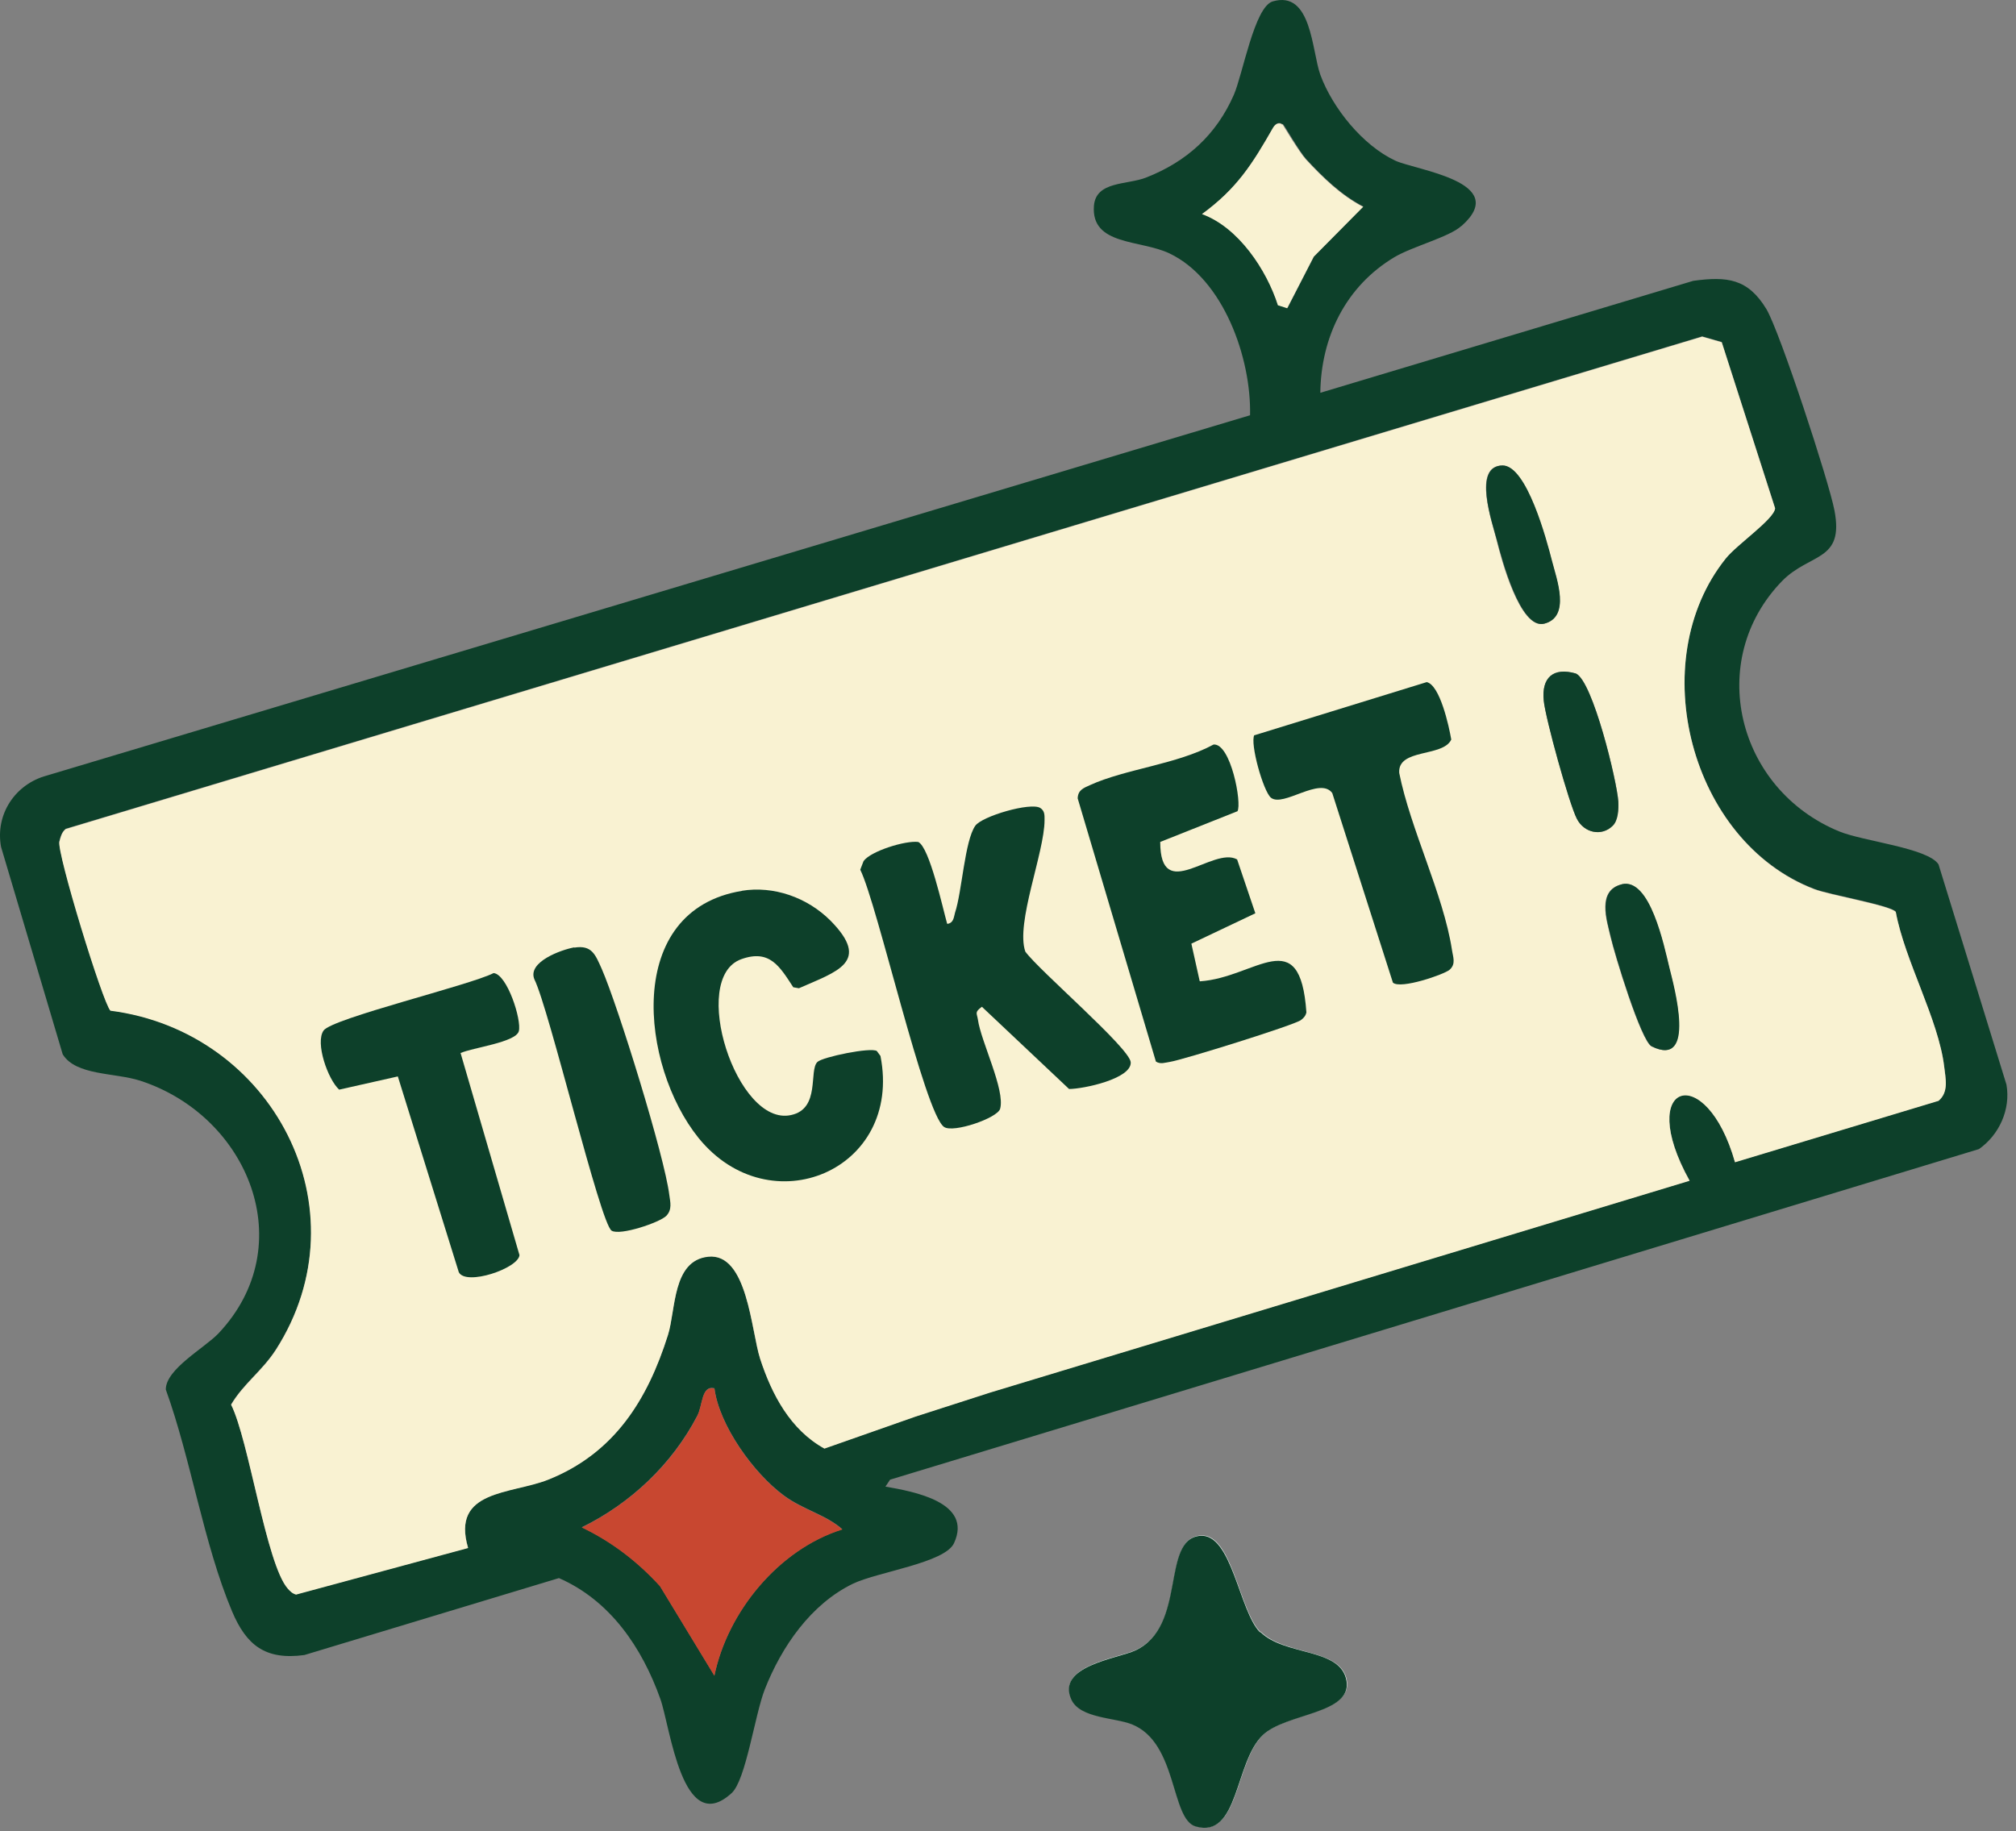 <svg width="142" height="129" viewBox="0 0 142 129" fill="none" xmlns="http://www.w3.org/2000/svg">
<rect x="0" y="0" width="142" height="129" fill="#808080" stroke="none"/>
<path d="M88.773 114.968C87.279 113.478 86.789 107.964 84.547 108.174C81.769 108.43 83.683 114.549 79.994 116.247C78.71 116.829 74.391 117.341 75.488 119.714C76.095 121.04 78.523 120.947 79.761 121.459C82.983 122.762 82.469 128.136 84.244 128.648C87.302 129.532 86.975 124.088 88.983 122.203C90.641 120.645 95.264 120.691 94.867 118.388C94.47 116.084 90.501 116.666 88.797 114.944L88.773 114.968Z" fill="white"/>
<path d="M102.899 15.946C102.081 16.691 99.49 17.366 98.229 18.11C94.797 20.157 93.046 23.741 92.999 27.672L119.265 19.785C121.647 19.459 123.118 19.622 124.425 21.786C125.383 23.415 128.815 33.885 129.212 35.955C129.912 39.585 127.484 38.933 125.523 40.934C120.106 46.518 122.324 55.592 129.539 58.57C131.22 59.268 135.796 59.733 136.543 60.897L141.329 76.415C141.633 78.16 140.816 79.952 139.391 80.952L62.694 104.242L62.367 104.73C64.351 105.079 68.53 105.824 67.2 108.709C66.569 110.105 61.83 110.733 60.078 111.571C57.113 113.013 55.059 115.991 53.868 119.016C53.167 120.807 52.537 125.414 51.533 126.322C48.054 129.509 47.214 121.645 46.513 119.691C45.229 116.084 42.988 112.757 39.369 111.175L21.438 116.596C18.683 116.969 17.352 115.898 16.348 113.525C14.34 108.756 13.453 102.799 11.678 97.89C11.678 96.448 14.387 94.982 15.391 93.935C21.227 87.746 17.515 78.626 9.88 76.136C8.083 75.555 5.351 75.787 4.417 74.275L0.074 59.664C-0.346 57.383 1.055 55.243 3.296 54.638L88.049 29.255C88.143 25.23 86.181 19.669 82.376 17.854C80.344 16.877 76.842 17.319 77.052 14.504C77.192 12.736 79.411 13.038 80.741 12.503C83.59 11.386 85.668 9.502 86.905 6.686C87.536 5.244 88.353 0.497 89.637 0.102C92.392 -0.712 92.392 3.569 92.999 5.267C93.863 7.617 95.988 10.246 98.276 11.316C99.723 11.991 106.424 12.805 102.969 15.9L102.899 15.946ZM90.337 8.757C90.151 8.594 89.87 8.641 89.684 8.99C88.213 11.549 87.139 13.271 84.687 15.062C87.255 16.016 89.24 18.994 90.034 21.484L90.688 21.693L92.555 18.064L96.034 14.55C94.47 13.736 93.209 12.503 92.019 11.223C91.528 10.688 90.478 8.827 90.361 8.734L90.337 8.757ZM69.768 98.076L119.009 83.163C115.133 76.183 120.153 74.67 122.207 81.86L136.543 77.532C137.267 76.904 137.033 75.927 136.94 75.112C136.52 71.785 134.161 67.667 133.531 64.224C133.134 63.758 128.885 63.037 127.787 62.618C119.032 59.268 115.763 46.541 121.554 39.329C122.347 38.352 124.962 36.584 125.032 35.792L121.273 24.09L119.896 23.694L4.627 58.384C4.347 58.617 4.254 58.942 4.184 59.268C3.997 59.989 7.265 70.669 7.779 71.18C19.196 72.646 25.804 85.14 19.43 95.075C18.449 96.587 17.165 97.448 16.278 98.937C17.539 101.473 18.753 110.198 20.27 111.896C20.434 112.083 20.597 112.245 20.854 112.315L32.971 109.035C31.758 104.917 36.007 105.266 38.622 104.219C43.268 102.357 45.626 98.588 47.05 94.028C47.611 92.236 47.354 88.793 49.875 88.514C52.654 88.211 52.887 93.725 53.541 95.703C54.358 98.193 55.666 100.705 58.071 102.032L64.491 99.775M50.319 97.797C49.385 97.588 49.525 98.984 49.105 99.751C47.331 103.148 44.412 105.917 40.98 107.592C43.081 108.593 44.926 110.012 46.49 111.734L50.319 118.039C51.253 113.525 54.849 109.151 59.331 107.732C58.187 106.708 56.576 106.359 55.222 105.359C53.097 103.8 50.646 100.403 50.319 97.774V97.797Z" fill="#0D402A"/>
<path d="M88.773 114.969C90.5 116.69 94.446 116.062 94.843 118.412C95.24 120.762 90.617 120.669 88.959 122.228C86.951 124.112 87.278 129.557 84.22 128.673C82.445 128.161 82.959 122.786 79.737 121.483C78.523 120.995 76.071 121.064 75.464 119.738C74.367 117.365 78.71 116.853 79.971 116.272C83.636 114.573 81.745 108.454 84.523 108.198C86.765 107.989 87.278 113.503 88.749 114.992L88.773 114.969Z" fill="#0D402A"/>
<path d="M64.491 99.799L58.071 102.055C55.666 100.729 54.358 98.24 53.541 95.727C52.911 93.773 52.654 88.235 49.875 88.538C47.354 88.817 47.611 92.26 47.05 94.052C45.603 98.635 43.268 102.381 38.622 104.242C35.983 105.289 31.757 104.94 32.971 109.059L20.854 112.339C20.597 112.269 20.434 112.106 20.27 111.92C18.753 110.199 17.538 101.474 16.278 98.961C17.165 97.472 18.449 96.611 19.43 95.099C25.78 85.164 19.196 72.67 7.779 71.204C7.242 70.692 3.973 60.013 4.184 59.292C4.277 58.966 4.347 58.641 4.627 58.408L119.896 23.718L121.273 24.113L125.032 35.816C124.962 36.584 122.347 38.352 121.554 39.353C115.763 46.589 119.055 59.292 127.787 62.642C128.861 63.061 133.134 63.782 133.531 64.248C134.161 67.668 136.543 71.809 136.94 75.136C137.033 75.974 137.29 76.928 136.543 77.556L122.207 81.883C120.176 74.694 115.133 76.207 119.009 83.186L69.768 98.1M105.84 32.792C103.669 32.792 105.117 36.817 105.42 38.073C105.724 39.33 107.055 44.378 108.759 43.936C110.65 43.448 109.623 40.795 109.296 39.516C108.922 38.073 107.521 32.815 105.817 32.792H105.84ZM113.592 58.175C113.965 57.803 114.012 56.989 113.989 56.477C113.895 55.034 112.191 47.984 111 47.449C109.389 46.984 108.572 47.752 108.736 49.357C108.852 50.59 110.533 56.593 111.07 57.687C111.584 58.687 112.821 58.943 113.592 58.175ZM114.246 62.293C112.448 62.712 113.172 64.853 113.428 65.969C113.709 67.203 115.576 73.345 116.324 73.717C119.499 75.276 117.888 69.459 117.561 68.156C117.187 66.621 116.207 61.828 114.222 62.293H114.246Z" fill="#F9F2D2"/>
<path d="M66.733 65.086C67.177 65.016 67.177 64.621 67.27 64.295C67.76 62.829 67.947 59.246 68.694 58.176C69.161 57.501 72.593 56.501 73.27 56.919C73.597 57.129 73.574 57.431 73.574 57.78C73.574 60.06 71.519 65.04 72.22 67.04C73.177 68.367 79.574 73.834 79.644 74.835C79.715 75.998 76.306 76.719 75.302 76.719L69.161 70.926C68.624 71.321 68.811 71.368 68.881 71.833C69.091 73.369 70.819 76.789 70.445 78.115C70.259 78.767 67.153 79.837 66.5 79.395C65.122 78.464 61.807 63.713 60.593 61.27L60.826 60.665C61.316 59.967 63.768 59.2 64.678 59.316C65.472 59.688 66.406 63.992 66.71 65.063L66.733 65.086Z" fill="#0D402A"/>
<path d="M84.523 69.133C88.446 68.877 91.574 64.921 92.018 71.32C91.971 71.552 91.831 71.715 91.644 71.855C91.294 72.18 83.309 74.67 82.399 74.81C82.072 74.856 81.745 74.996 81.418 74.786L75.908 56.243C75.931 55.661 76.305 55.522 76.772 55.312C79.27 54.172 82.912 53.847 85.481 52.451C86.695 52.358 87.489 56.615 87.162 57.151L81.722 59.314C81.722 63.735 85.434 59.593 87.138 60.547L88.422 64.34L83.916 66.48L84.5 69.109L84.523 69.133Z" fill="#0D402A"/>
<path d="M52.234 62.758C54.499 62.386 56.857 63.224 58.491 64.852C61.386 67.784 58.958 68.435 56.273 69.622L55.876 69.552C54.919 68.086 54.218 66.853 52.211 67.575C48.522 68.901 51.884 79.394 55.713 78.556C57.814 78.114 56.95 75.392 57.581 74.81C57.954 74.461 61.34 73.763 61.76 74.043L62.017 74.391C63.604 82.465 54.218 86.374 49.199 80.162C45.113 75.09 43.899 64.108 52.281 62.758H52.234Z" fill="#0D402A"/>
<path d="M88.353 51.8L100.494 48.054C101.428 48.263 102.058 51.148 102.222 52.102C101.638 53.358 98.439 52.707 98.556 54.452C99.35 58.431 101.661 62.991 102.268 66.899C102.338 67.411 102.572 67.9 102.105 68.319C101.731 68.644 98.649 69.715 98.112 69.226L93.84 55.871C92.976 54.685 90.384 56.895 89.52 56.197C88.983 55.755 88.026 52.358 88.353 51.776V51.8Z" fill="#0D402A"/>
<path d="M32.434 74.159L36.59 88.421C36.52 89.352 32.831 90.608 32.318 89.631L28.022 75.834L23.889 76.765C23.095 76.043 22.185 73.461 22.792 72.6C23.399 71.739 33.088 69.413 34.769 68.552C35.726 68.645 36.754 71.856 36.544 72.647C36.334 73.438 33.252 73.81 32.458 74.182L32.434 74.159Z" fill="#0D402A"/>
<path d="M40.443 66.761C41.704 66.552 41.937 67.273 42.381 68.25C43.525 70.856 46.817 81.489 47.144 84.187C47.214 84.699 47.354 85.211 46.934 85.653C46.49 86.118 43.665 87.072 43.081 86.7C42.287 86.212 38.668 71.042 37.641 68.995C37.127 67.761 39.556 66.901 40.466 66.738L40.443 66.761Z" fill="#0D402A"/>
<path d="M50.319 97.797C50.646 100.426 53.097 103.823 55.222 105.382C56.576 106.382 58.187 106.731 59.331 107.755C54.848 109.151 51.253 113.548 50.319 118.062L46.49 111.757C44.925 110.035 43.081 108.616 40.98 107.615C44.412 105.917 47.354 103.171 49.105 99.775C49.502 99.007 49.385 97.611 50.319 97.82V97.797Z" fill="#C84730"/>
<path d="M90.337 8.757C90.337 8.757 91.504 10.711 91.995 11.246C93.186 12.526 94.446 13.759 96.011 14.573L92.532 18.086L90.664 21.716L90.01 21.506C89.216 19.017 87.232 16.016 84.664 15.085C87.138 13.27 88.213 11.549 89.66 9.013C89.847 8.687 90.127 8.617 90.314 8.78L90.337 8.757Z" fill="#F9F2D2"/>
<path d="M113.592 58.175C112.821 58.943 111.584 58.687 111.07 57.686C110.51 56.616 108.852 50.59 108.735 49.357C108.572 47.751 109.389 46.984 111 47.449C112.191 47.984 113.895 55.034 113.989 56.476C114.012 56.988 113.989 57.802 113.592 58.175Z" fill="#0D402A"/>
<path d="M114.245 62.293C116.23 61.828 117.21 66.621 117.584 68.156C117.911 69.483 119.522 75.276 116.347 73.717C115.599 73.345 113.732 67.203 113.451 65.969C113.195 64.853 112.471 62.712 114.269 62.293H114.245Z" fill="#0D402A"/>
<path d="M105.84 32.791C107.545 32.791 108.946 38.049 109.319 39.515C109.646 40.795 110.65 43.447 108.782 43.936C107.078 44.378 105.77 39.306 105.443 38.072C105.117 36.839 103.692 32.791 105.864 32.791H105.84Z" fill="#0D402A"/>
</svg>

